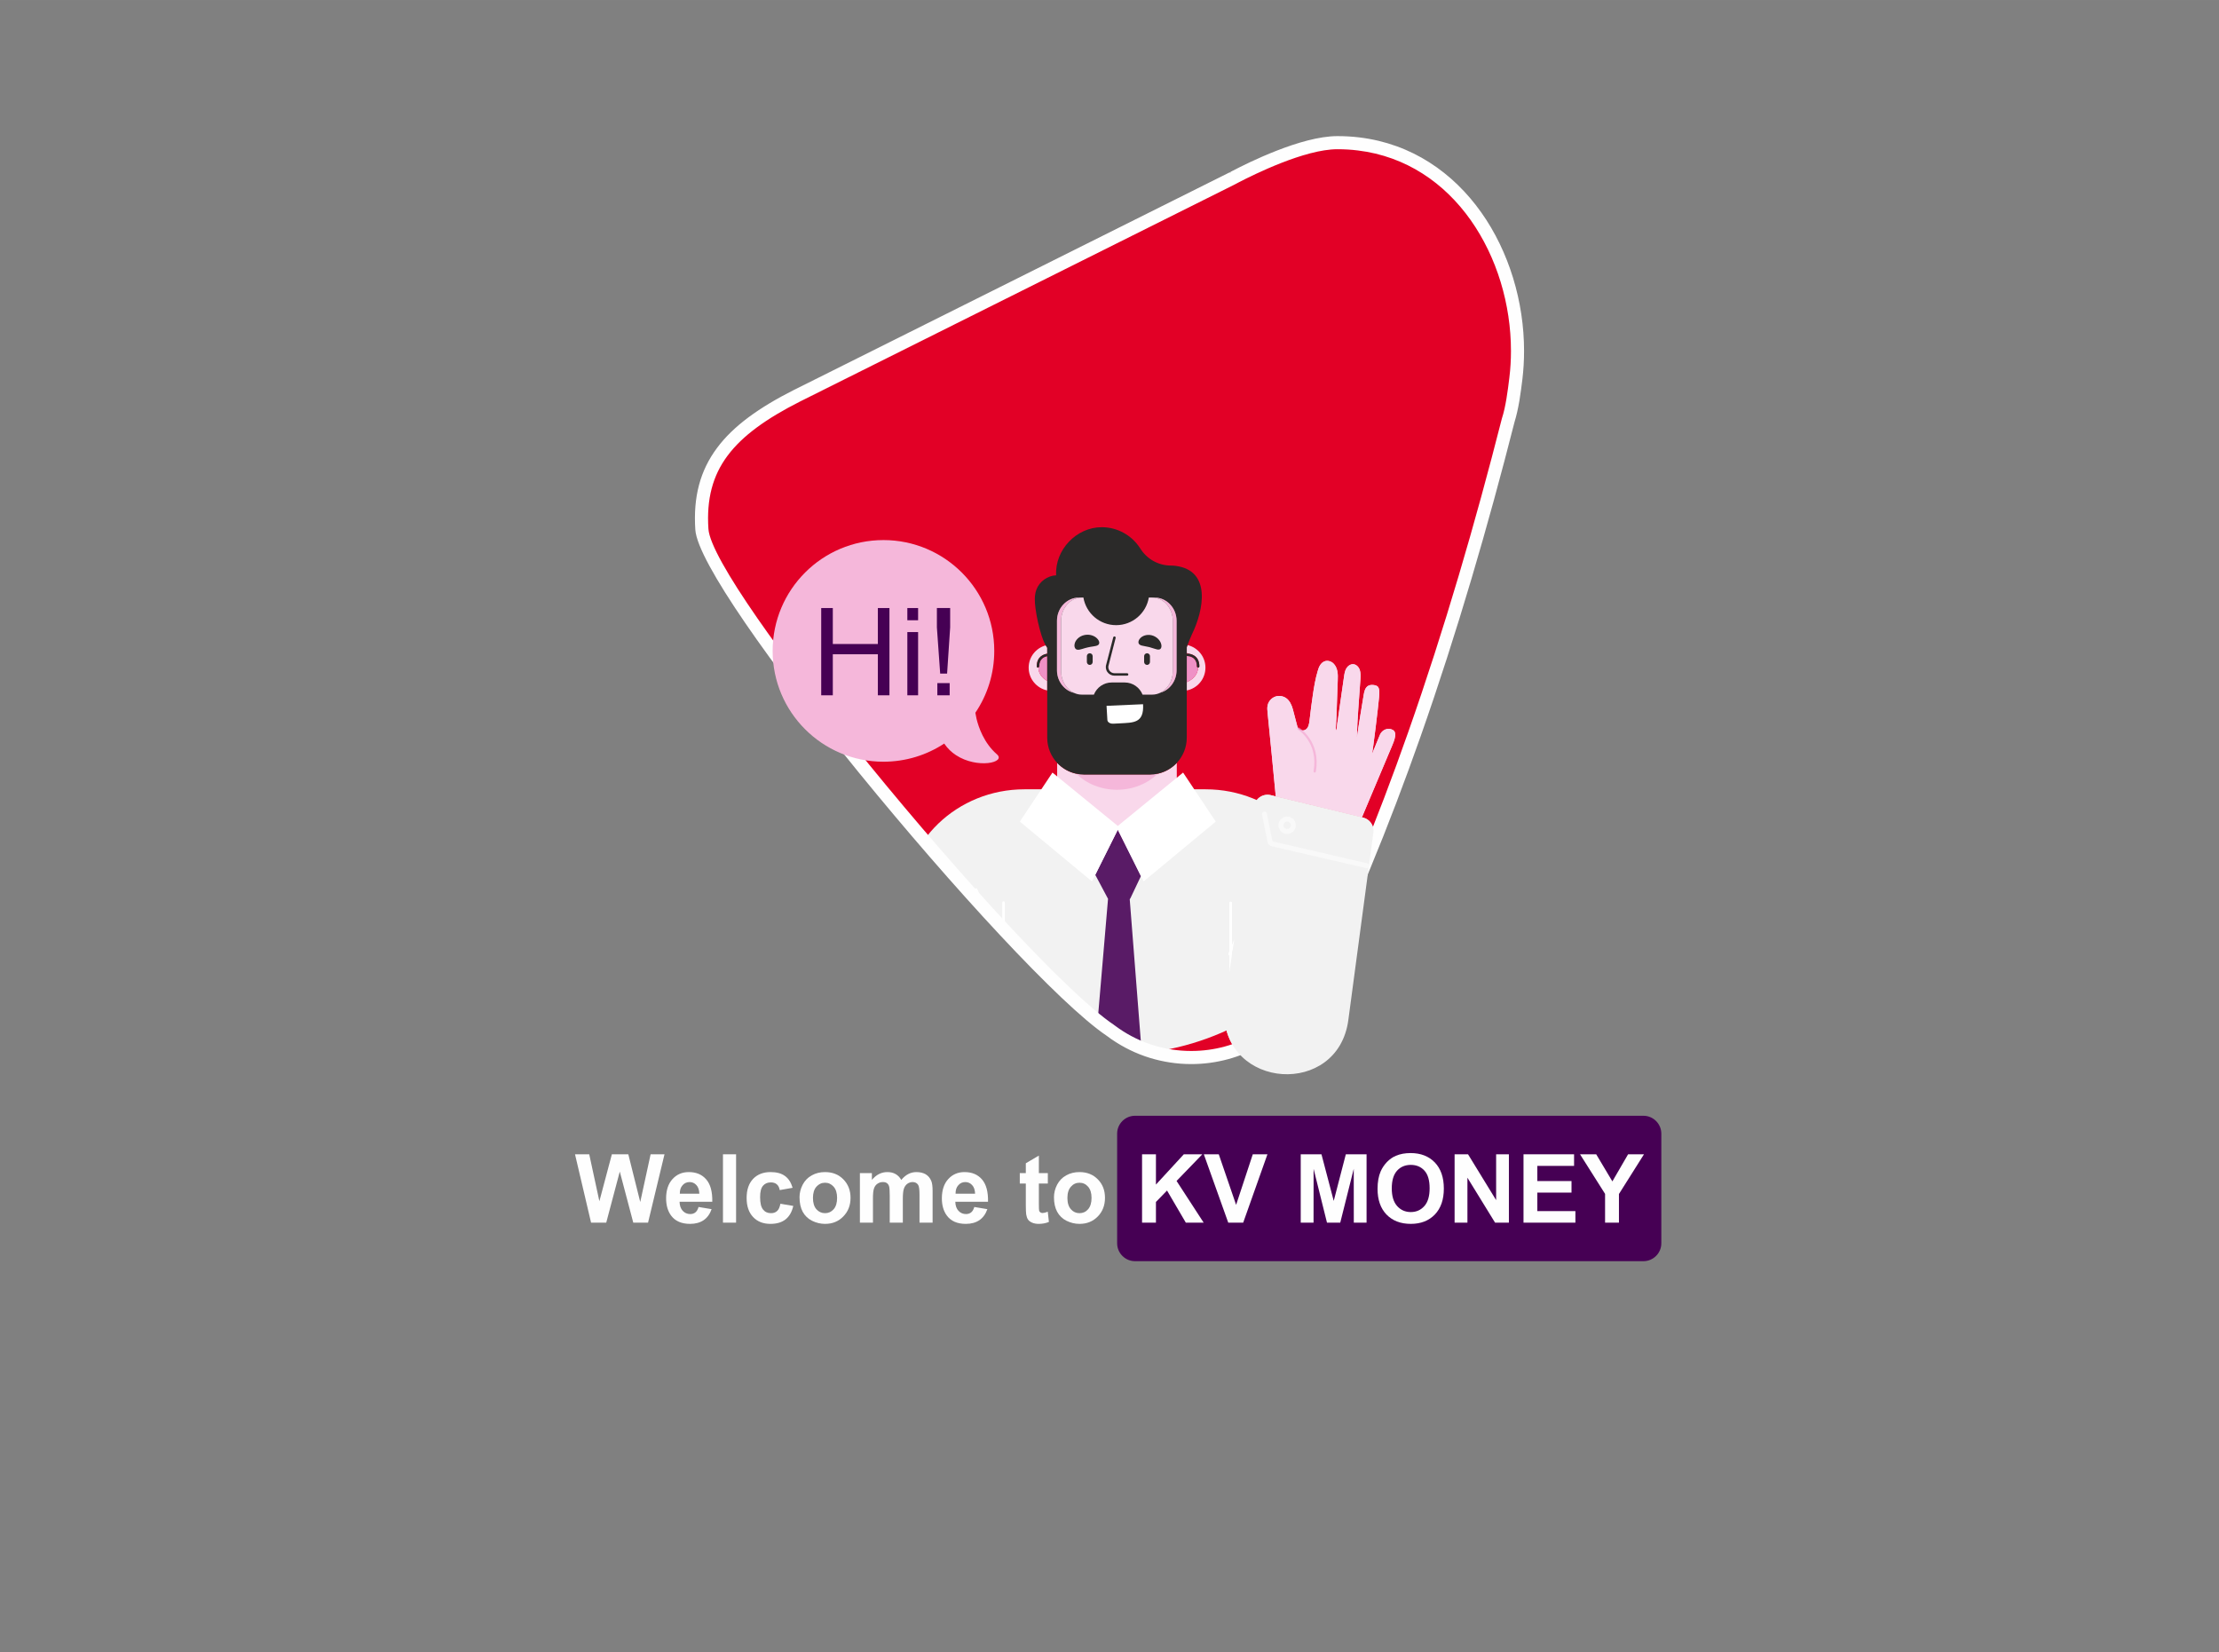 <?xml version="1.0" encoding="UTF-8"?>
<!DOCTYPE svg PUBLIC "-//W3C//DTD SVG 1.1//EN" "http://www.w3.org/Graphics/SVG/1.1/DTD/svg11.dtd">
<!-- Creator: CorelDRAW X7 -->
<svg xmlns="http://www.w3.org/2000/svg" xml:space="preserve" width="398.018mm" height="296.333mm" version="1.1" style="shape-rendering:geometricPrecision; text-rendering:geometricPrecision; image-rendering:optimizeQuality; fill-rule:evenodd; clip-rule:evenodd"
viewBox="0 0 39802 29633"
 xmlns:xlink="http://www.w3.org/1999/xlink">
 <rect x="0" y="0" width="39802" height="29633" fill="#808080" stroke="none"/>
 <defs>
  <style type="text/css">
   <![CDATA[
    .str0 {stroke:#2B2A29;stroke-width:17.64}
    .fil0 {fill:none}
    .fil1 {fill:#460054}
    .fil3 {fill:#E20026}
    .fil7 {fill:#F5B7DA}
    .fil2 {fill:#FEFEFE;fill-rule:nonzero}
    .fil10 {fill:#2B2A29;fill-rule:nonzero}
    .fil14 {fill:#460054;fill-rule:nonzero}
    .fil8 {fill:#EF91C6;fill-rule:nonzero}
    .fil4 {fill:#F2F2F2;fill-rule:nonzero}
    .fil13 {fill:#F5B7DA;fill-rule:nonzero}
    .fil6 {fill:#F9D8EB;fill-rule:nonzero}
    .fil12 {fill:#F9F9F9;fill-rule:nonzero}
    .fil5 {fill:white;fill-rule:nonzero}
    .fil9 {fill:#EF91C6;fill-rule:nonzero;fill-opacity:0.459}
    .fil11 {fill:#460054;fill-rule:nonzero;fill-opacity:0.89}
   ]]>
  </style>
    <clipPath id="id0">
     <path d="M19916 18479l89 65c387,266 856,422 1361,422 891,0 1668,-484 2084,-1203l11 -10c1524,-3055 2706,-6735 3591,-10214 71,-220 109,-516 138,-751 237,-1964 -971,-4229 -3201,-4230 -621,0 -1564,473 -1820,606 -41,22 -65,34 -65,34l-7808 3899c-1226,619 -1783,1268 -1707,2397 76,1130 5716,7901 7327,8985z"/>
    </clipPath>
 </defs>
 <g id="Layer_x0020_1">
  <rect class="fil0" width="39802" height="29633"/>
  <rect class="fil0" x="9699" y="6659" width="20404" height="16480"/>
  <rect class="fil0" x="12999" y="8474" width="13803" height="9964"/>
  <rect class="fil0" x="9348" y="2045" width="21105" height="17435"/>
  <rect class="fil0" x="9348" y="19480" width="21105" height="3670"/>
  <path class="fil1" d="M20359 20011l9119 0c177,0 321,145 321,321l0 1966c0,177 -144,321 -321,321l-9119 0c-176,0 -321,-144 -321,-321l0 -1966c0,-176 144,-321 321,-321z"/>
  <polygon class="fil2" points="10602,21928 10314,20702 10569,20702 10751,21544 10975,20702 11270,20702 11484,21558 11670,20702 11919,20702 11624,21928 11359,21928 11117,21012 10874,21928 "/>
  <path id="1" class="fil2" d="M12530 21647l234 39c-30,86 -77,152 -142,197 -65,44 -146,67 -244,67 -154,0 -268,-50 -342,-151 -59,-81 -88,-184 -88,-307 0,-147 39,-263 115,-346 77,-84 174,-125 292,-125 132,0 236,43 312,131 76,87 113,221 109,401l-587 0c2,70 21,124 57,163 36,38 81,58 135,58 36,0 67,-10 92,-30 25,-20 44,-52 57,-97zm14 -238c-2,-68 -20,-120 -53,-155 -33,-36 -74,-54 -122,-54 -51,0 -93,19 -126,57 -34,37 -50,88 -49,152l350 0z"/>
  <polygon id="2" class="fil2" points="12968,21928 12968,20702 13203,20702 13203,21928 "/>
  <path id="3" class="fil2" d="M14217 21303l-231 41c-8,-46 -25,-80 -53,-104 -28,-23 -63,-34 -107,-34 -59,0 -105,20 -140,60 -35,41 -52,108 -52,203 0,106 17,180 53,224 35,44 82,65 142,65 44,0 81,-12 109,-38 29,-25 48,-69 60,-131l231 39c-24,106 -70,187 -138,241 -67,54 -158,81 -273,81 -129,0 -233,-41 -310,-123 -77,-82 -116,-196 -116,-341 0,-147 39,-261 116,-343 78,-81 182,-122 314,-122 108,0 194,23 258,70 64,46 109,117 137,212z"/>
  <path id="4" class="fil2" d="M14341 21473c0,-78 19,-154 57,-227 39,-73 93,-129 164,-167 70,-39 149,-58 236,-58 134,0 244,43 330,131 85,87 128,197 128,331 0,134 -43,246 -130,334 -86,89 -195,133 -327,133 -81,0 -159,-19 -232,-55 -74,-37 -130,-91 -169,-162 -38,-71 -57,-158 -57,-260zm241 12c0,89 21,156 62,203 42,47 94,70 155,70 61,0 112,-23 154,-70 41,-47 62,-115 62,-204 0,-87 -21,-154 -62,-201 -42,-47 -93,-71 -154,-71 -61,0 -113,24 -155,71 -41,47 -62,114 -62,202z"/>
  <path id="5" class="fil2" d="M15424 21040l215 0 0 121c78,-93 170,-140 277,-140 56,0 106,11 147,35 42,23 77,59 103,106 39,-47 81,-83 126,-106 46,-24 94,-35 145,-35 65,0 120,13 166,39 45,27 78,66 100,117 17,38 25,99 25,184l0 567 -235 0 0 -507c0,-88 -8,-145 -24,-170 -22,-34 -55,-51 -100,-51 -33,0 -64,10 -93,30 -29,21 -50,50 -63,89 -13,38 -19,99 -19,183l0 426 -235 0 0 -486c0,-86 -4,-142 -12,-167 -8,-25 -21,-44 -39,-56 -17,-13 -41,-19 -71,-19 -37,0 -69,10 -98,30 -29,19 -49,47 -62,84 -13,37 -19,98 -19,183l0 431 -234 0 0 -888z"/>
  <path id="6" class="fil2" d="M17476 21647l234 39c-30,86 -77,152 -142,197 -65,44 -146,67 -244,67 -154,0 -268,-50 -342,-151 -59,-81 -88,-184 -88,-307 0,-147 39,-263 115,-346 77,-84 174,-125 292,-125 131,0 236,43 312,131 76,87 113,221 109,401l-587 0c2,70 21,124 57,163 36,38 81,58 135,58 36,0 67,-10 92,-30 25,-20 44,-52 57,-97zm14 -238c-2,-68 -20,-120 -53,-155 -33,-36 -74,-54 -122,-54 -51,0 -93,19 -126,57 -34,37 -50,88 -49,152l350 0z"/>
  <path id="7" class="fil2" d="M18795 21040l0 186 -161 0 0 360c0,73 2,115 5,127 3,12 10,22 21,30 11,8 24,12 40,12 22,0 53,-7 94,-23l20 183c-54,23 -116,35 -185,35 -42,0 -80,-7 -114,-21 -34,-15 -59,-33 -75,-56 -16,-23 -26,-53 -33,-92 -4,-27 -7,-83 -7,-166l0 -389 -108 0 0 -186 108 0 0 -177 234 -138 0 315 161 0z"/>
  <path id="8" class="fil2" d="M18905 21473c0,-78 19,-154 57,-227 39,-73 93,-129 164,-167 70,-39 149,-58 236,-58 134,0 244,43 330,131 86,87 128,197 128,331 0,134 -43,246 -129,334 -87,89 -196,133 -328,133 -81,0 -158,-19 -232,-55 -74,-37 -130,-91 -169,-162 -38,-71 -57,-158 -57,-260zm241 12c0,89 21,156 63,203 41,47 93,70 154,70 61,0 113,-23 154,-70 41,-47 62,-115 62,-204 0,-87 -21,-154 -62,-201 -41,-47 -93,-71 -154,-71 -61,0 -113,24 -154,71 -42,47 -63,114 -63,202z"/>
  <polygon id="9" class="fil2" points="20485,21928 20485,20702 20734,20702 20734,21245 21234,20702 21566,20702 21104,21180 21590,21928 21270,21928 20933,21352 20734,21557 20734,21928 "/>
  <polygon id="10" class="fil2" points="22031,21928 21593,20702 21861,20702 22172,21609 22471,20702 22734,20702 22299,21928 "/>
  <polygon id="11" class="fil2" points="23331,21928 23331,20702 23703,20702 23923,21538 24140,20702 24512,20702 24512,21928 24283,21928 24282,20963 24040,21928 23802,21928 23562,20963 23561,21928 "/>
  <path id="12" class="fil2" d="M24709 21323c0,-125 19,-230 56,-315 28,-63 66,-119 114,-169 48,-49 101,-86 159,-110 76,-33 164,-49 264,-49 181,0 325,56 434,168 108,113 162,269 162,469 0,198 -54,353 -161,465 -108,112 -252,168 -432,168 -182,0 -327,-56 -435,-167 -107,-111 -161,-265 -161,-460zm255 -9c0,139 32,244 96,316 65,72 146,108 245,108 99,0 180,-36 243,-107 64,-71 95,-178 95,-320 0,-141 -30,-246 -92,-315 -62,-69 -144,-104 -246,-104 -102,0 -185,36 -247,105 -63,71 -94,176 -94,317z"/>
  <polygon id="13" class="fil2" points="26091,21928 26091,20702 26332,20702 26836,21524 26836,20702 27065,20702 27065,21928 26817,21928 26321,21122 26321,21928 "/>
  <polygon id="14" class="fil2" points="27327,21928 27327,20702 28234,20702 28234,20910 27575,20910 27575,21182 28188,21182 28188,21389 27575,21389 27575,21721 28258,21721 28258,21928 "/>
  <polygon id="15" class="fil2" points="28790,21928 28790,21412 28341,20702 28631,20702 28921,21188 29203,20702 29488,20702 29039,21414 29039,21928 "/>
  <g id="_801651176">
   <path class="fil3" d="M19916 18479l89 65c387,266 856,422 1361,422 891,0 1668,-484 2084,-1203l11 -10c1524,-3055 2706,-6735 3591,-10214 71,-220 109,-516 138,-751 237,-1964 -971,-4229 -3201,-4230 -621,0 -1564,473 -1820,606 -41,22 -65,34 -65,34l-7808 3899c-1226,619 -1783,1268 -1707,2397 76,1130 5716,7901 7327,8985z"/>
   <g style="clip-path:url(#id0)">
    <g>
     <rect class="fil0 str0" x="6778" y="11743" width="1253" height="1702"/>
     <g>
      <path class="fil4" d="M21626 14156l-3250 0c-1205,0 -2182,936 -2182,2092l0 806c884,1132 2260,1860 3807,1860 1547,0 2923,-728 3806,-1860l0 -806c0,-1156 -976,-2092 -2181,-2092z"/>
      <path class="fil5" d="M18000 16165c-13,0 -23,10 -23,22l0 813 -447 -1055c-4,-12 -18,-17 -29,-12 -12,5 -17,18 -12,29l488 1155 0 302 0 4 0 1047c15,7 31,14 46,21l0 -1068 0 -4 0 -1232c0,-12 -10,-22 -23,-22z"/>
      <path class="fil5" d="M22555 15933c-12,-5 -25,0 -30,12l-427 1009 0 -759c0,-13 -10,-23 -23,-23 -13,0 -23,10 -23,23l0 867 -17 41c-5,12 0,25 12,30 2,1 3,1 5,1l0 285 0 12 0 1026c15,-7 31,-14 46,-21l0 -1005 0 -12 0 -348 469 -1109c5,-11 0,-24 -12,-29z"/>
      <path class="fil6" d="M20767 13876c-46,10 -93,16 -142,16l-1180 0c-49,0 -96,-6 -142,-16 -133,-29 -251,-98 -341,-194l0 413c0,592 481,1072 1073,1072 592,0 1073,-480 1073,-1072l0 -413c-90,96 -208,165 -341,194z"/>
      <path class="fil7" d="M19445 13892c-49,0 -96,-6 -142,-16 182,177 442,288 732,288 290,0 550,-111 732,-288 -46,10 -93,16 -142,16l-1180 0z"/>
      <path class="fil6" d="M18625 11972c0,-1 1,-1 1,-2 -3,1 -5,3 -8,3 -12,0 -22,-10 -22,-22 0,-181 133,-219 188,-227l0 -107c-10,-14 -19,-28 -27,-43 -176,49 -306,209 -306,400 0,201 143,369 333,409l0 -171c-96,-53 -159,-141 -159,-240z"/>
      <path class="fil6" d="M21622 11974c0,-197 -137,-361 -321,-405 -5,13 -9,25 -14,37l0 105c9,4 18,7 27,12 44,4 199,33 199,228 0,12 -10,22 -22,22 -1,0 -1,-1 -2,-1 0,114 -82,212 -202,261l0 150c191,-38 335,-206 335,-409z"/>
      <path class="fil8" d="M21469 11951c0,-182 -160,-185 -167,-185 -6,0 -11,-2 -15,-6l0 473c120,-49 202,-147 202,-261 -11,-1 -20,-10 -20,-21z"/>
      <path class="fil8" d="M18640 11951c0,9 -6,15 -14,19 0,1 -1,1 -1,2 0,99 63,187 159,240l0 -443c-46,7 -144,39 -144,182z"/>
      <path class="fil9" d="M21302 11722c0,0 5,0 12,1 -9,-5 -18,-8 -27,-12l0 17c4,-4 9,-6 15,-6z"/>
      <path class="fil10" d="M21287 11728l0 32c4,4 9,6 15,6 7,0 167,3 167,185 0,11 9,20 20,21 1,0 1,1 2,1 12,0 22,-10 22,-22 0,-195 -155,-224 -199,-228 -7,-1 -12,-1 -12,-1 -6,0 -11,2 -15,6z"/>
      <path class="fil10" d="M18596 11951c0,12 10,22 22,22 3,0 5,-2 8,-3 8,-4 14,-10 14,-19 0,-143 98,-175 144,-182l0 -45c-55,8 -188,46 -188,227z"/>
      <path class="fil10" d="M21287 11760l0 -32 0 -17 0 -105c5,-12 9,-24 14,-37 28,-69 52,-137 78,-191 214,-439 351,-1144 -289,-1229 -29,-4 -58,-6 -86,-6 -227,0 -434,-117 -553,-310 -1,-1 -2,-2 -3,-4 -146,-225 -399,-374 -687,-374 -454,0 -842,408 -817,863 -156,6 -302,113 -355,259 -38,104 -30,219 -16,328 22,167 59,331 109,491 20,62 43,123 75,178 8,15 17,29 27,43l0 107 0 45 0 443 0 171 0 847c0,175 68,334 178,452 90,96 208,165 341,194 46,10 93,16 142,16l1180 0c49,0 96,-6 142,-16 133,-29 251,-98 341,-194 111,-118 179,-277 179,-452l0 -847 0 -150 0 -473z"/>
      <path class="fil6" d="M19032 12035l0 -896c0,-233 166,-422 371,-422l-48 0c-219,0 -396,187 -396,417l0 887c0,198 131,363 306,406 -136,-62 -233,-214 -233,-392z"/>
      <path class="fil6" d="M20708 10717l-40 0c204,0 370,189 370,422l0 896c0,174 -92,323 -223,388 167,-49 289,-211 289,-402l0 -887c0,-230 -177,-417 -396,-417z"/>
      <path class="fil9" d="M19032 12035l0 -896c0,-233 166,-422 371,-422l-48 0c-219,0 -396,187 -396,417l0 887c0,198 131,363 306,406 -136,-62 -233,-214 -233,-392z"/>
      <path class="fil9" d="M20708 10717l-40 0c204,0 370,189 370,422l0 896c0,174 -92,323 -223,388 167,-49 289,-211 289,-402l0 -887c0,-230 -177,-417 -396,-417z"/>
      <path class="fil6" d="M20668 10717l-62 0c-47,281 -292,495 -586,495 -295,0 -539,-214 -587,-495l-30 0c-205,0 -371,189 -371,422l0 896c0,178 97,330 233,392 43,20 89,31 138,31l218 0c51,-128 175,-218 320,-218l233 0c145,0 269,90 320,218l174 0c52,0 102,-13 147,-35 131,-65 223,-214 223,-388l0 -896c0,-233 -166,-422 -370,-422z"/>
      <path class="fil10" d="M20575 11925c28,0 52,-24 52,-53l0 -104c0,-29 -24,-52 -52,-52 -29,0 -53,23 -53,52l0 104c0,29 24,53 53,53z"/>
      <path class="fil10" d="M19547 11925c29,0 52,-24 52,-53l0 -104c0,-29 -23,-52 -52,-52 -29,0 -52,23 -52,52l0 104c0,29 23,53 52,53z"/>
      <path class="fil10" d="M20435 11555c22,22 56,26 88,32 32,5 65,12 93,19 27,7 59,17 91,28 31,9 63,22 91,13 27,-8 46,-46 28,-103 -16,-56 -74,-126 -166,-150 -93,-23 -173,12 -209,54 -39,43 -37,87 -16,107z"/>
      <path class="fil10" d="M19315 11650c32,10 65,-3 99,-12 33,-11 67,-20 97,-27 30,-7 65,-13 100,-18 34,-6 71,-9 93,-31 21,-21 20,-66 -25,-111 -42,-45 -132,-84 -231,-61 -99,22 -158,95 -171,152 -15,59 8,99 38,108z"/>
      <path class="fil5" d="M20090 12973l-119 6c-57,4 -106,-26 -108,-66l-15 -254 655 -29c20,343 -175,329 -413,343z"/>
      <path class="fil10" d="M20217 12118l-227 0c-51,0 -99,-25 -128,-67 -29,-42 -35,-96 -17,-144l123 -476c3,-12 15,-20 27,-16 12,3 19,15 16,27l-123 479c-14,37 -10,74 11,105 21,30 54,48 91,48l227 0c12,0 22,10 22,22 0,12 -10,22 -22,22z"/>
      <path class="fil11" d="M20465 15712l-107 -215 -308 -616 -297 594 -107 215 227 427c1,1 1,1 2,2l-237 2781c120,9 241,14 363,14 162,0 321,-8 479,-24l-216 -2762c5,-6 9,-11 12,-18l189 -398z"/>
      <polygon class="fil5" points="21221,13856 20050,14813 18878,13856 18293,14735 19586,15808 19646,15690 19753,15475 20050,14881 20358,15497 20465,15712 20513,15808 21807,14735 "/>
      <path class="fil6" d="M24984 13092c-84,-51 -195,-4 -233,87 -48,116 -96,232 -143,348 16,-39 119,-903 124,-982 2,-40 25,-159 -10,-220 -16,-26 -51,-35 -82,-39 -32,-4 -67,-3 -97,13 -28,15 -48,43 -60,73 -12,29 -17,61 -23,93 -42,256 -86,512 -122,770 7,-353 42,-703 64,-1056 3,-55 6,-112 -12,-165 -18,-52 -63,-99 -118,-102 -52,-2 -99,34 -125,79 -25,45 -33,98 -40,149 -23,162 -47,323 -70,485 -12,82 -24,164 -35,246 -6,40 -12,80 -18,119 -4,32 -3,89 -19,115 -9,-69 4,-148 6,-217 3,-77 6,-153 8,-230 6,-150 11,-301 16,-451 2,-55 4,-111 -6,-165 -10,-54 -33,-108 -73,-145 -41,-38 -101,-56 -153,-38 -36,12 -65,40 -85,72 -20,33 -33,69 -43,106 -41,138 -65,280 -86,423 -22,150 -42,301 -59,453 -7,62 -17,147 -81,178 -55,25 -122,-3 -138,-61 -28,-103 -54,-206 -81,-309 -21,-78 -57,-157 -124,-203 -57,-38 -134,-47 -198,-22 -64,26 -115,84 -130,151 -11,46 -6,93 -1,140 51,498 98,997 146,1496l1546 375 548 -1300c75,-178 55,-237 7,-266z"/>
      <path class="fil9" d="M23586 13855c8,-2 15,-9 16,-17 95,-536 -294,-784 -298,-786 -10,-6 -23,-3 -29,6 -6,10 -3,23 7,29 15,9 369,236 279,744 -2,11 6,22 17,24 3,0 6,0 8,0z"/>
      <path class="fil4" d="M22794 14261c-140,-34 -279,60 -300,202l-539 3615c0,23 0,46 0,69 3,1397 2045,1532 2230,147l449 -3361c17,-124 -63,-240 -185,-270l-20 -5 -1546 -375 -89 -22z"/>
      <path class="fil12" d="M24523 15571c18,-2 33,-15 37,-34 6,-24 -9,-48 -33,-53l-1700 -394c-2,0 -3,-2 -4,-4l-99 -495c-5,-24 -28,-40 -53,-34 -24,4 -39,28 -34,52l99 495c8,36 35,64 71,73l1700 393c5,1 11,2 16,1z"/>
      <path class="fil12" d="M23053 14952c-84,-19 -136,-103 -117,-187 20,-83 103,-135 187,-116 83,19 135,103 116,187 -15,64 -69,110 -131,119 -18,2 -37,1 -55,-3zm-30 -166l0 0c-9,35 14,71 50,79 35,9 71,-14 80,-49 8,-36 -14,-72 -50,-80 -8,-2 -16,-3 -24,-1 -27,3 -50,23 -56,51z"/>
     </g>
    </g>
   </g>
   <path class="fil0" d="M19916 18479l89 65c387,266 856,422 1361,422 891,0 1668,-484 2084,-1203l11 -10c1524,-3055 2706,-6735 3591,-10214 71,-220 109,-516 138,-751 237,-1964 -971,-4229 -3201,-4230 -621,0 -1564,473 -1820,606 -41,22 -65,34 -65,34l-7808 3899c-1226,619 -1783,1268 -1707,2397 76,1130 5716,7901 7327,8985z"/>
   <g>
    <path class="fil2" d="M19984 18384l88 63 0 0c187,129 394,231 616,299 214,67 442,103 679,103 416,0 806,-111 1142,-305 348,-202 638,-492 839,-840l16 -18c704,-1414 1335,-2961 1896,-4558 648,-1844 1205,-3759 1678,-5618l2 -7c34,-103 60,-227 81,-353 21,-126 38,-258 52,-376 20,-160 29,-321 29,-480 0,-833 -252,-1682 -724,-2349l0 0c-468,-661 -1154,-1142 -2024,-1247 -120,-15 -242,-22 -365,-22 -293,0 -669,114 -1004,245 -340,133 -636,282 -762,347l0 0 -45 24 0 0c-14,7 -26,14 -36,19l-7794 3891 0 0c-596,302 -1028,608 -1299,972 -266,357 -378,777 -342,1312 34,519 1348,2344 2879,4222 1659,2035 3569,4118 4395,4673l3 3zm-47 255l-87 -63c-845,-569 -2775,-2671 -4445,-4720 -1558,-1910 -2894,-3785 -2933,-4354 -40,-594 88,-1064 389,-1468 295,-397 754,-724 1382,-1042l1 0 7808 -3899 21 -2 -2 -4c-3,-1 -4,-2 -2,-3l0 0 46 -24 1 0c129,-68 433,-221 784,-358 356,-139 761,-261 1089,-261 136,0 267,8 393,23 941,114 1682,633 2187,1345l0 0c500,706 768,1605 768,2485 0,172 -10,342 -30,508 -15,117 -31,251 -54,387 -23,132 -51,264 -87,379l0 0c-473,1861 -1032,3782 -1684,5637 -568,1614 -1205,3176 -1915,4601l-22 27c-222,379 -539,694 -919,914 -371,214 -801,337 -1259,337 -260,0 -511,-40 -748,-113 -245,-76 -474,-189 -680,-331l-2 -1zm2136 -15548l-2 -4 0 0 2 4 0 0zm-2 -4l2 4 10 -1c-5,-1 -9,-2 -12,-3zm-2221 15489l0 0 0 0z"/>
   </g>
  </g>
  <path class="fil5" d="M22555 15933c-12,-5 -25,0 -30,12l-427 1009 0 -759c0,-13 -10,-23 -23,-23 -13,0 -23,10 -23,23l0 867 -17 41c-5,12 0,25 12,30 2,1 3,1 5,1l0 285 0 12 0 1026c15,-7 31,-14 46,-21l0 -1005 0 -12 0 -348 469 -1109c5,-11 0,-24 -12,-29z"/>
  <path class="fil6" d="M24984 13092c-84,-51 -195,-4 -233,87 -48,116 -96,232 -143,348 16,-39 119,-903 124,-982 2,-40 25,-159 -10,-220 -16,-26 -51,-35 -82,-39 -32,-4 -67,-3 -97,13 -28,15 -48,43 -60,73 -12,29 -17,61 -23,93 -42,256 -86,512 -122,770 7,-353 42,-703 64,-1056 3,-55 6,-112 -12,-165 -18,-52 -63,-99 -118,-102 -52,-2 -99,34 -125,79 -25,45 -33,98 -40,149 -23,162 -47,323 -70,485 -12,82 -24,164 -35,246 -6,40 -12,80 -18,119 -4,32 -3,89 -19,115 -9,-69 4,-148 6,-217 3,-77 6,-153 8,-230 6,-150 11,-301 16,-451 2,-55 4,-111 -6,-165 -10,-54 -33,-108 -73,-145 -41,-38 -101,-56 -153,-38 -36,12 -65,40 -85,72 -20,33 -33,69 -43,106 -41,138 -65,280 -86,423 -22,150 -42,301 -59,453 -7,62 -17,147 -81,178 -55,25 -122,-3 -138,-61 -28,-103 -54,-206 -81,-309 -21,-78 -57,-157 -124,-203 -57,-38 -134,-47 -198,-22 -64,26 -115,84 -130,151 -11,46 -6,93 -1,140 51,498 98,997 146,1496l1546 375 548 -1300c75,-178 55,-237 7,-266z"/>
  <path class="fil9" d="M23586 13855c8,-2 15,-9 16,-17 95,-536 -294,-784 -298,-786 -10,-6 -23,-3 -29,6 -6,10 -3,23 7,29 15,9 369,236 279,744 -2,11 6,22 17,24 3,0 6,0 8,0z"/>
  <path class="fil4" d="M22794 14261c-140,-34 -279,60 -300,202l-539 3615c0,23 0,46 0,69 3,1397 2045,1532 2230,147l449 -3361c17,-124 -63,-240 -185,-270l-20 -5 -1546 -375 -89 -22z"/>
  <path class="fil12" d="M24523 15571c18,-2 33,-15 37,-34 6,-24 -9,-48 -33,-53l-1700 -394c-2,0 -3,-2 -4,-4l-99 -495c-5,-24 -28,-40 -53,-34 -24,4 -39,28 -34,52l99 495c8,36 35,64 71,73l1700 393c5,1 11,2 16,1z"/>
  <path class="fil12" d="M23053 14952c-84,-19 -136,-103 -117,-187 20,-83 103,-135 187,-116 83,19 135,103 116,187 -15,64 -69,110 -131,119 -18,2 -37,1 -55,-3zm-30 -166l0 0c-9,35 14,71 50,79 35,9 71,-14 80,-49 8,-36 -14,-72 -50,-80 -8,-2 -16,-3 -24,-1 -27,3 -50,23 -56,51z"/>
  <path class="fil13" d="M15846 9686c1098,0 1988,890 1988,1988 0,411 -125,793 -339,1109 1,6 13,67 21,108 37,153 133,434 363,635 178,150 -351,268 -732,17 -78,-51 -150,-118 -209,-205 0,-1 -1,-2 -1,-3 -313,206 -688,326 -1091,326 -1098,0 -1987,-890 -1987,-1987 0,-1098 889,-1988 1987,-1988z"/>
  <polygon class="fil14" points="14730,12470 14730,10905 14938,10905 14938,11550 15746,11550 15746,10905 15954,10905 15954,12470 15746,12470 15746,11734 14938,11734 14938,12470 "/>
  <path id="1" class="fil14" d="M16275 11124l0 -219 193 0 0 219 -193 0zm0 1346l0 -1134 193 0 0 1134 -193 0z"/>
  <path id="2" class="fil14" d="M16864 12081l-59 -829 0 -347 238 0 0 347 -55 829 -124 0zm-51 389l0 -219 221 0 0 219 -221 0z"/>
 </g>
</svg>
